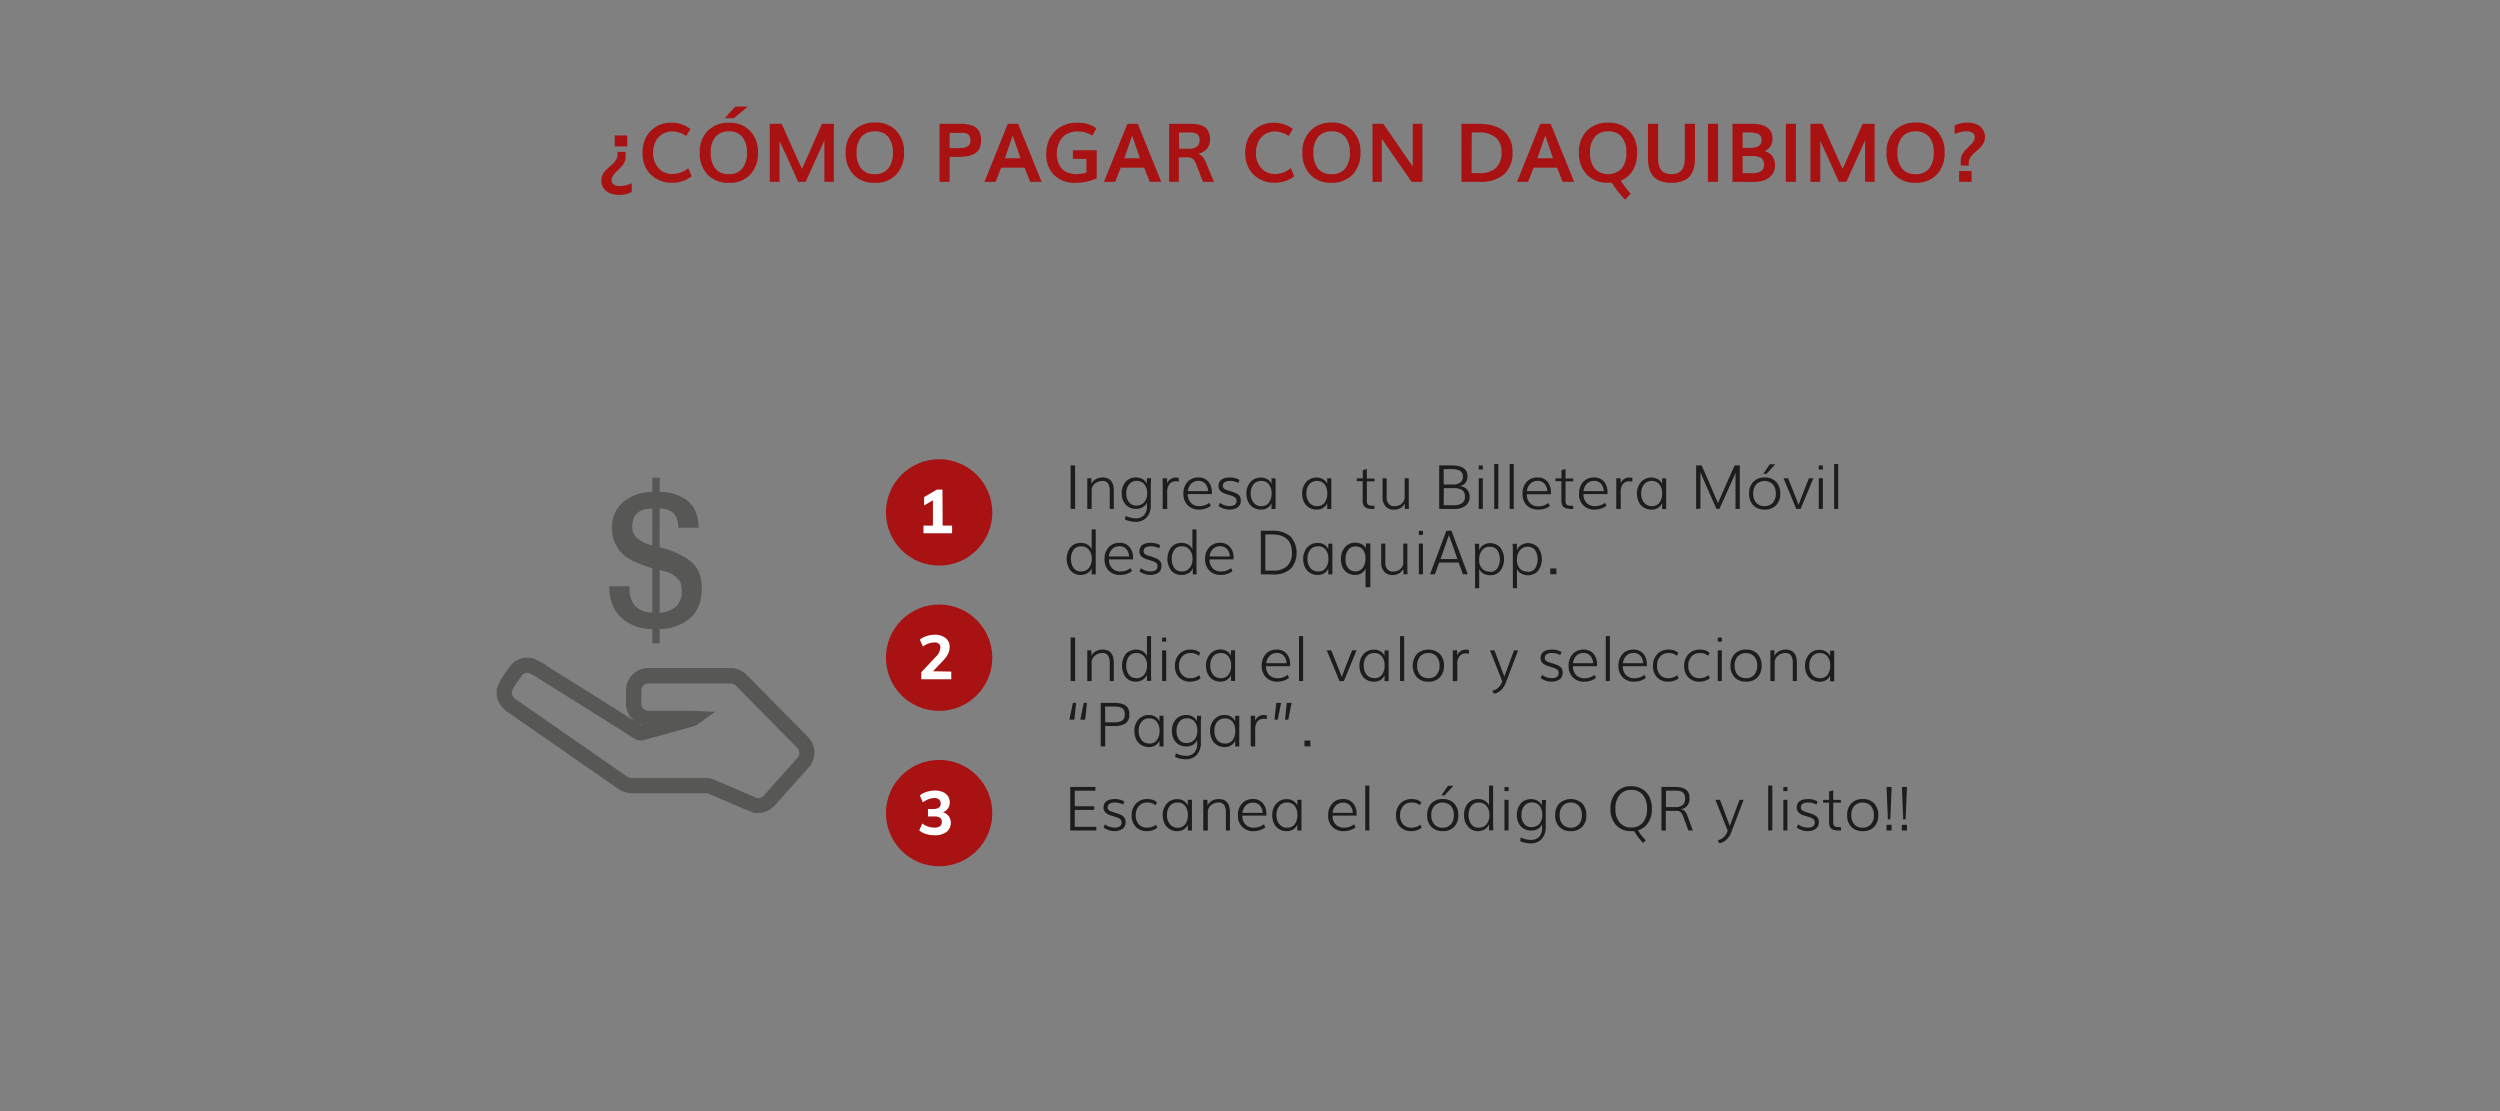 <svg id="Capa_1" data-name="Capa 1" xmlns="http://www.w3.org/2000/svg" width="612.01" height="272.06" viewBox="0 0 612.01 272.06"><rect x="0" y="0" width="612.01" height="272.06" fill="#808080" stroke="none"/><defs><style>.cls-1{fill:#a91212;}.cls-2{fill:none;}.cls-3{fill:#1d1d1b;}.cls-4{fill:#575756;}.cls-5{fill:#fff;}</style></defs><title>Sin título-5</title><path class="cls-1" d="M153.14,37.17v1.34a2.86,2.86,0,0,1-.19,1,3.57,3.57,0,0,1-.49.88,7.85,7.85,0,0,1-.67.77c-.24.25-.48.49-.73.72s-.46.46-.66.68a3.46,3.46,0,0,0-.49.73,1.65,1.65,0,0,0-.19.77,1.25,1.25,0,0,0,.54,1.12,2.56,2.56,0,0,0,1.44.36,6.28,6.28,0,0,0,1.61-.22,8.18,8.18,0,0,0,1.34-.43V47a6.65,6.65,0,0,1-3.17.71,5.66,5.66,0,0,1-2.11-.38,3.59,3.59,0,0,1-1.56-1.19,3.21,3.21,0,0,1-.6-2,2.88,2.88,0,0,1,.22-1.13,3.58,3.58,0,0,1,.57-1,8.34,8.34,0,0,1,.78-.8l.85-.76a9.24,9.24,0,0,0,.77-.76,3.08,3.08,0,0,0,.57-.89,2.46,2.46,0,0,0,.22-1v-.63Zm.41-4v2.67h-3.06V33.15Z"/><path class="cls-1" d="M164.4,44.74a7.32,7.32,0,0,1-2.68-.49,7,7,0,0,1-2.26-1.38,6.26,6.26,0,0,1-1.59-2.31,8,8,0,0,1-.59-3.14,8.79,8.79,0,0,1,.39-2.67,6.68,6.68,0,0,1,1.07-2.08,7,7,0,0,1,1.56-1.46,6.73,6.73,0,0,1,1.88-.89,7.24,7.24,0,0,1,2-.28A7.47,7.47,0,0,1,169,31.57l-1,1.73a6.12,6.12,0,0,0-3.57-1.12,4.26,4.26,0,0,0-1.73.36,4.64,4.64,0,0,0-1.44,1,4.76,4.76,0,0,0-1,1.66,6.12,6.12,0,0,0-.37,2.18,5.34,5.34,0,0,0,1.32,3.78,4.41,4.41,0,0,0,3.36,1.43,6.12,6.12,0,0,0,3.93-1.44l.83,2A7.8,7.8,0,0,1,164.4,44.74Z"/><path class="cls-1" d="M178.47,44.75a6.92,6.92,0,0,1-5.25-2,7.49,7.49,0,0,1-1.92-5.4,7.31,7.31,0,0,1,1.93-5.3,7,7,0,0,1,5.27-2,6.79,6.79,0,0,1,5.14,2,7.36,7.36,0,0,1,1.91,5.3,7.53,7.53,0,0,1-1.89,5.4A6.75,6.75,0,0,1,178.47,44.75Zm-.06-2.12a4,4,0,0,0,3.31-1.38,5.94,5.94,0,0,0,1.13-3.91,5.78,5.78,0,0,0-1.13-3.82,4,4,0,0,0-3.27-1.36,4.12,4.12,0,0,0-3.32,1.36A5.73,5.73,0,0,0,174,37.34a6,6,0,0,0,1.12,3.92A4,4,0,0,0,178.41,42.63Zm-1-13.69,2.57-2.84h3.11l-3.46,2.84Z"/><path class="cls-1" d="M188.44,44.52V30.3h2.91c.2.45.92,2,2.14,4.78s2.17,4.82,2.83,6.26c.5-1.09,1-2.23,1.55-3.42l1.83-4.17,1.52-3.45h2.91V44.52h-2.32V34.37q-.52,1.11-4.58,10.15H195.4c-.34-.74-.81-1.79-1.42-3.16l-1.68-3.71q-.77-1.66-1.47-3.12v10Z"/><path class="cls-1" d="M214.19,44.75a6.92,6.92,0,0,1-5.25-2,7.49,7.49,0,0,1-1.92-5.4A7.35,7.35,0,0,1,209,32a7,7,0,0,1,5.27-2,6.77,6.77,0,0,1,5.14,2,7.32,7.32,0,0,1,1.91,5.3,7.57,7.57,0,0,1-1.88,5.4A6.79,6.79,0,0,1,214.19,44.75Zm-.06-2.12a4,4,0,0,0,3.31-1.38,5.94,5.94,0,0,0,1.14-3.91,5.79,5.79,0,0,0-1.14-3.82,4,4,0,0,0-3.27-1.36,4.09,4.09,0,0,0-3.31,1.36,5.73,5.73,0,0,0-1.16,3.82,6,6,0,0,0,1.12,3.92A4.05,4.05,0,0,0,214.13,42.63Z"/><path class="cls-1" d="M230,44.52V30.3h4.05l1.24,0c.35,0,.73,0,1.13.09a5.36,5.36,0,0,1,1.05.19,7,7,0,0,1,.9.32,2.6,2.6,0,0,1,.76.51,3.62,3.62,0,0,1,.55.71,2.93,2.93,0,0,1,.37,1,5.89,5.89,0,0,1,.12,1.25,4.49,4.49,0,0,1-.37,1.93,2.76,2.76,0,0,1-1.1,1.24,5.27,5.27,0,0,1-1.72.66,12.11,12.11,0,0,1-2.33.2h-2.17v6.13Zm2.48-8.25h2.13a8.14,8.14,0,0,0,1.21-.08,2.93,2.93,0,0,0,.91-.28,1.37,1.37,0,0,0,.63-.58,2.12,2.12,0,0,0,.2-.95,3.27,3.27,0,0,0-.05-.57,2.39,2.39,0,0,0-.14-.45.93.93,0,0,0-.24-.33l-.31-.24a1.16,1.16,0,0,0-.41-.16l-.46-.1a5.07,5.07,0,0,0-.55,0l-.58,0h-2.34Z"/><path class="cls-1" d="M241,44.52l5.71-14.22h2.52L255,44.52h-2.8l-1.38-3.47h-5.74l-1.35,3.47Zm5-5.78h3.81q-1.12-3.33-1.89-5.54Q247.27,35,246,38.74Z"/><path class="cls-1" d="M263.41,44.75a7.24,7.24,0,0,1-5.4-1.92,7.07,7.07,0,0,1-1.88-5.18,9.06,9.06,0,0,1,.3-2.35,7.44,7.44,0,0,1,.94-2.09,7.28,7.28,0,0,1,1.52-1.66A6.83,6.83,0,0,1,261,30.44a8.47,8.47,0,0,1,2.66-.4,11.39,11.39,0,0,1,1.84.14,5.91,5.91,0,0,1,1.41.41,8.79,8.79,0,0,1,.87.43,6.81,6.81,0,0,1,.62.44l-1,1.73a6.25,6.25,0,0,0-3.73-1,5,5,0,0,0-2.2.46,4.11,4.11,0,0,0-1.57,1.23,5.55,5.55,0,0,0-.88,1.71,6.09,6.09,0,0,0-.31,2,6.34,6.34,0,0,0,.31,2.05,4.65,4.65,0,0,0,.88,1.61,4,4,0,0,0,1.51,1,5.61,5.61,0,0,0,2.12.38,8.75,8.75,0,0,0,2.43-.37V38.9h-3.32V36.78h5.84v6.88A12.36,12.36,0,0,1,263.41,44.75Z"/><path class="cls-1" d="M270.24,44.52,276,30.3h2.52l5.76,14.22h-2.8l-1.38-3.47h-5.74L273,44.52Zm5-5.78h3.81q-1.12-3.33-1.89-5.54Q276.53,35,275.24,38.74Z"/><path class="cls-1" d="M286.21,44.52V30.3h5.13a10,10,0,0,1,2,.18,4.85,4.85,0,0,1,1.54.6,2.65,2.65,0,0,1,1,1.21,4.81,4.81,0,0,1,.35,1.94,3.39,3.39,0,0,1-.71,2.12,3.61,3.61,0,0,1-2.15,1.25,4.24,4.24,0,0,1,1.88,2.22l1.93,4.7h-2.69l-1.63-4.23a3.16,3.16,0,0,0-.87-1.41,2.22,2.22,0,0,0-1.41-.37h-2v6Zm2.45-8.11H291c1.77,0,2.65-.69,2.65-2.06a1.75,1.75,0,0,0-.55-1.52,3.22,3.22,0,0,0-1.84-.4h-2.64Z"/><path class="cls-1" d="M311.94,44.74a7.32,7.32,0,0,1-2.68-.49A7.13,7.13,0,0,1,307,42.87a6.36,6.36,0,0,1-1.58-2.31,8,8,0,0,1-.59-3.14,8.79,8.79,0,0,1,.39-2.67,6.68,6.68,0,0,1,1.07-2.08,7,7,0,0,1,1.56-1.46,6.73,6.73,0,0,1,1.88-.89,7.24,7.24,0,0,1,2-.28,7.49,7.49,0,0,1,4.75,1.53l-1,1.73A6.12,6.12,0,0,0,312,32.18a4.26,4.26,0,0,0-1.73.36,4.41,4.41,0,0,0-2.43,2.67,6.12,6.12,0,0,0-.38,2.18,5.35,5.35,0,0,0,1.33,3.78,4.41,4.41,0,0,0,3.36,1.43A6.12,6.12,0,0,0,316,41.16l.83,2A7.8,7.8,0,0,1,311.94,44.74Z"/><path class="cls-1" d="M326,44.75a6.92,6.92,0,0,1-5.25-2,7.49,7.49,0,0,1-1.92-5.4,7.31,7.31,0,0,1,1.93-5.3A7,7,0,0,1,326,30a6.79,6.79,0,0,1,5.14,2,7.36,7.36,0,0,1,1.91,5.3,7.53,7.53,0,0,1-1.89,5.4A6.75,6.75,0,0,1,326,44.75ZM326,42.63a4,4,0,0,0,3.31-1.38,6,6,0,0,0,1.13-3.91,5.84,5.84,0,0,0-1.13-3.82A4,4,0,0,0,326,32.16a4.11,4.11,0,0,0-3.32,1.36,5.73,5.73,0,0,0-1.15,3.82,6,6,0,0,0,1.12,3.92A4,4,0,0,0,326,42.63Z"/><path class="cls-1" d="M336,44.52V30.3h2.63l7.21,10.47V30.3h2.37V44.52h-2.64Q339,35.06,338.27,34V44.52Z"/><path class="cls-1" d="M357.77,44.52V30.3h4c2.85,0,5,.61,6.38,1.81a6.52,6.52,0,0,1,2.11,5.21,6.82,6.82,0,0,1-2.07,5.37,8.81,8.81,0,0,1-6,1.83Zm2.48-2.13h2a5.54,5.54,0,0,0,3.95-1.29,4.93,4.93,0,0,0,1.38-3.79,4.6,4.6,0,0,0-1.39-3.62A6.16,6.16,0,0,0,362,32.43h-1.71Z"/><path class="cls-1" d="M371.37,44.52l5.71-14.22h2.52l5.76,14.22h-2.8l-1.38-3.47h-5.74l-1.35,3.47Zm5-5.78h3.81q-1.12-3.33-1.89-5.54Q377.66,35,376.37,38.74Z"/><path class="cls-1" d="M397.29,48.33c-.34-.37-.78-.91-1.32-1.6a23,23,0,0,1-1.39-2c-.26,0-.55,0-.89,0a6.92,6.92,0,0,1-5.25-2,7.53,7.53,0,0,1-1.91-5.4,7.34,7.34,0,0,1,1.92-5.3,7,7,0,0,1,5.27-2,6.77,6.77,0,0,1,5.14,2,7.32,7.32,0,0,1,1.91,5.3,8.37,8.37,0,0,1-1,4.31,5.93,5.93,0,0,1-3,2.56,22.74,22.74,0,0,0,2.44,3.21l-1.36,1.47ZM397,41.25a6,6,0,0,0,1.13-3.91A5.84,5.84,0,0,0,397,33.52a4,4,0,0,0-3.28-1.36,4.1,4.1,0,0,0-3.31,1.36,5.73,5.73,0,0,0-1.16,3.82,6.08,6.08,0,0,0,1.12,3.92,4.68,4.68,0,0,0,6.63,0Z"/><path class="cls-1" d="M409.18,44.75a7.6,7.6,0,0,1-2.4-.34,4.77,4.77,0,0,1-1.67-.87,4.08,4.08,0,0,1-1-1.35,5.82,5.82,0,0,1-.53-1.64,10.77,10.77,0,0,1-.15-1.88V30.3h2.48v8.48a6.5,6.5,0,0,0,.17,1.55,3.57,3.57,0,0,0,.45,1.11,2.49,2.49,0,0,0,.71.7,2.93,2.93,0,0,0,.9.38,4.9,4.9,0,0,0,1.05.11,4.12,4.12,0,0,0,1.32-.19,2.79,2.79,0,0,0,1-.61,2.69,2.69,0,0,0,.7-1.2,6.27,6.27,0,0,0,.24-1.86V30.3h2.48v8.38a11.71,11.71,0,0,1-.13,1.86,6,6,0,0,1-.53,1.64,4.07,4.07,0,0,1-1,1.36,4.63,4.63,0,0,1-1.66.87A7.71,7.71,0,0,1,409.18,44.75Z"/><path class="cls-1" d="M418.11,44.52V30.3h2.48V44.52Z"/><path class="cls-1" d="M424.12,44.52V30.3h3.94c.41,0,.78,0,1.1,0s.7.05,1.12.1a7.12,7.12,0,0,1,1.11.24,5.37,5.37,0,0,1,1,.42,3.07,3.07,0,0,1,.8.65,3,3,0,0,1,.52.94,3.85,3.85,0,0,1,.2,1.27A3.15,3.15,0,0,1,432,37a3.2,3.2,0,0,1,1.91,1.29,3.91,3.91,0,0,1,.63,2.24,3.58,3.58,0,0,1-.32,1.52,3.81,3.81,0,0,1-.95,1.27,4.21,4.21,0,0,1-1.64.89,7.49,7.49,0,0,1-2.31.33Zm2.48-8.32h2.12a4.42,4.42,0,0,0,.92-.09,2.89,2.89,0,0,0,.8-.31,1.55,1.55,0,0,0,.59-.6,2,2,0,0,0,.21-.94,1.46,1.46,0,0,0-.73-1.44,5.14,5.14,0,0,0-2.3-.39H426.6Zm0,6.2h2.24c2,0,3-.66,3-2a2,2,0,0,0-.67-1.72,4.42,4.42,0,0,0-2.39-.47h-2.18Z"/><path class="cls-1" d="M437.18,44.52V30.3h2.48V44.52Z"/><path class="cls-1" d="M443.2,44.52V30.3h2.91l2.14,4.78q1.85,4.1,2.83,6.26c.5-1.09,1-2.23,1.54-3.42s1.15-2.59,1.84-4.17S455.66,31,456,30.3h2.91V44.52h-2.33V34.37q-.51,1.11-4.58,10.15h-1.82c-.34-.74-.81-1.79-1.43-3.16s-1.17-2.6-1.68-3.71-1-2.15-1.46-3.12v10Z"/><path class="cls-1" d="M469,44.75a6.92,6.92,0,0,1-5.25-2,7.49,7.49,0,0,1-1.92-5.4,7.31,7.31,0,0,1,1.93-5.3A7,7,0,0,1,469,30a6.79,6.79,0,0,1,5.14,2,7.36,7.36,0,0,1,1.91,5.3,7.53,7.53,0,0,1-1.89,5.4A6.76,6.76,0,0,1,469,44.75Zm-.06-2.12a4,4,0,0,0,3.31-1.38,6,6,0,0,0,1.13-3.91,5.84,5.84,0,0,0-1.13-3.82,4,4,0,0,0-3.27-1.36,4.11,4.11,0,0,0-3.32,1.36,5.73,5.73,0,0,0-1.15,3.82,6,6,0,0,0,1.12,3.92A4,4,0,0,0,468.89,42.63Z"/><path class="cls-1" d="M480,40.51V39.17a3,3,0,0,1,.19-1,3.69,3.69,0,0,1,.49-.87,6.84,6.84,0,0,1,.67-.77c.24-.25.48-.49.73-.72s.46-.46.66-.69a3.16,3.16,0,0,0,.49-.72,1.72,1.72,0,0,0,.19-.78,1.23,1.23,0,0,0-.54-1.11,2.56,2.56,0,0,0-1.44-.36,6.66,6.66,0,0,0-1.61.21,10.73,10.73,0,0,0-1.34.43V30.72a6.65,6.65,0,0,1,3.17-.7,5.47,5.47,0,0,1,2.11.38,3.44,3.44,0,0,1,1.55,1.19,3.14,3.14,0,0,1,.61,2,2.92,2.92,0,0,1-.22,1.13,3.75,3.75,0,0,1-.57,1,9.65,9.65,0,0,1-.78.79l-.85.76a9.32,9.32,0,0,0-.77.77,3,3,0,0,0-.57.88,2.49,2.49,0,0,0-.22,1v.64Zm-.41,4V41.86h3.06v2.66Z"/><rect class="cls-2" x="0.44" y="-0.43" width="611.13" height="272.92"/><path class="cls-3" d="M262.09,166.72V156.06h1.1v10.66Z"/><path class="cls-3" d="M266.17,166.72v-5.94c0-.21,0-.44,0-.71s0-.47,0-.63l0-.23h1l0,1.34a2.65,2.65,0,0,1,1.12-1.13,3.35,3.35,0,0,1,1.64-.4c1.82,0,2.74,1.1,2.74,3.31v4.39h-1v-4.39a3.32,3.32,0,0,0-.43-1.86,1.58,1.58,0,0,0-1.39-.6,2.7,2.7,0,0,0-1.71.56,2.32,2.32,0,0,0-.9,1.46v4.83Z"/><path class="cls-3" d="M278.08,166.88a3.17,3.17,0,0,1-2.48-1.07,4.83,4.83,0,0,1,0-5.71,3.43,3.43,0,0,1,4.18-.64,2.5,2.5,0,0,1,1,1.15v-4.88h1v9c0,.33,0,1,.05,1.95h-1.05l0-1.51a2.56,2.56,0,0,1-1,1.2A3.12,3.12,0,0,1,278.08,166.88Zm.09-.85a2.37,2.37,0,0,0,1.93-.85,3.43,3.43,0,0,0,.7-2.28,3.3,3.3,0,0,0-.7-2.2,2.36,2.36,0,0,0-1.91-.83,2.17,2.17,0,0,0-1.82.83,3.56,3.56,0,0,0-.65,2.23,3.61,3.61,0,0,0,.64,2.26A2.15,2.15,0,0,0,278.17,166Z"/><path class="cls-3" d="M284.49,166.72v-7.51h1v7.51Zm0-9.64v-1h1v1Z"/><path class="cls-3" d="M291.4,166.88a3.68,3.68,0,0,1-2.77-1.07,3.8,3.8,0,0,1-1-2.78,4,4,0,0,1,1.06-2.91,3.66,3.66,0,0,1,2.8-1.1,4.18,4.18,0,0,1,1.34.21,3,3,0,0,1,1,.6l-.36.71a2.91,2.91,0,0,0-2-.67,2.67,2.67,0,0,0-2.06.84,3.26,3.26,0,0,0-.78,2.31,3.06,3.06,0,0,0,.76,2.19,2.64,2.64,0,0,0,2,.82,3.51,3.51,0,0,0,2.19-.74l.34.73a3.3,3.3,0,0,1-1.14.63A4.53,4.53,0,0,1,291.4,166.88Z"/><path class="cls-3" d="M298.78,166.88a3.51,3.51,0,0,1-1.9-.52,3.31,3.31,0,0,1-1.23-1.41,4.68,4.68,0,0,1-.42-2,4.08,4.08,0,0,1,1-2.82A3.28,3.28,0,0,1,298.8,159a2.88,2.88,0,0,1,1.55.42,2.67,2.67,0,0,1,1,1.1v-1.33h1v7.51h-1v-1.43a2.57,2.57,0,0,1-1,1.16A2.88,2.88,0,0,1,298.78,166.88Zm.11-.85a2.19,2.19,0,0,0,1.84-.85,3.59,3.59,0,0,0,.65-2.28,3.41,3.41,0,0,0-.66-2.2,2.19,2.19,0,0,0-1.83-.83,2.34,2.34,0,0,0-1.92.83,3.35,3.35,0,0,0-.69,2.2,3.51,3.51,0,0,0,.69,2.27A2.33,2.33,0,0,0,298.89,166Z"/><path class="cls-3" d="M312.73,166.88a3.78,3.78,0,0,1-2.81-1.06,3.85,3.85,0,0,1-1.05-2.83,4.12,4.12,0,0,1,1-2.88,3.45,3.45,0,0,1,2.67-1.09,3,3,0,0,1,2.42,1,3.94,3.94,0,0,1,.87,2.67v.39h-5.89a2.91,2.91,0,0,0,.77,2.16,2.76,2.76,0,0,0,2.05.79,3.87,3.87,0,0,0,2.47-.84l.33.75a3.94,3.94,0,0,1-1.3.69A4.9,4.9,0,0,1,312.73,166.88ZM310,162.36h4.95a2.83,2.83,0,0,0-.71-1.84,2.15,2.15,0,0,0-1.65-.67,2.42,2.42,0,0,0-1.76.68A2.85,2.85,0,0,0,310,162.36Z"/><path class="cls-3" d="M318,166.72v-11h1v11Z"/><path class="cls-3" d="M327.91,166.72l-3.12-7.51h1.11l2.14,5.36.42,1.17c.31-.88.79-2.13,1.43-3.74l1.11-2.79h1.09L329,166.72Z"/><path class="cls-3" d="M336.36,166.88a3.52,3.52,0,0,1-1.91-.52,3.31,3.31,0,0,1-1.23-1.41,4.68,4.68,0,0,1-.42-2,4.08,4.08,0,0,1,1-2.82,3.29,3.29,0,0,1,2.59-1.09,2.88,2.88,0,0,1,1.55.42,2.54,2.54,0,0,1,1,1.1v-1.33h1v7.51h-1v-1.43a2.65,2.65,0,0,1-1,1.16A2.85,2.85,0,0,1,336.36,166.88Zm.11-.85a2.2,2.2,0,0,0,1.84-.85,3.66,3.66,0,0,0,.65-2.28,3.36,3.36,0,0,0-.67-2.2,2.19,2.19,0,0,0-1.83-.83,2.34,2.34,0,0,0-1.92.83,3.35,3.35,0,0,0-.69,2.2,3.51,3.51,0,0,0,.69,2.27A2.37,2.37,0,0,0,336.47,166Z"/><path class="cls-3" d="M342.74,166.72v-11h1v11Z"/><path class="cls-3" d="M349.69,166.88a3.75,3.75,0,0,1-2.82-1.07,4.46,4.46,0,0,1,0-5.71,4.2,4.2,0,0,1,5.62,0,4,4,0,0,1,1,2.88,4,4,0,0,1-1,2.83A3.72,3.72,0,0,1,349.69,166.88Zm0-.85a2.56,2.56,0,0,0,2-.83,3.26,3.26,0,0,0,.72-2.22,3.38,3.38,0,0,0-.72-2.27,2.53,2.53,0,0,0-2-.84,2.58,2.58,0,0,0-2.05.84,3.38,3.38,0,0,0-.72,2.27,3.26,3.26,0,0,0,.72,2.22A2.6,2.6,0,0,0,349.69,166Z"/><path class="cls-3" d="M355.64,166.72v-5.67c0-.23,0-.49,0-.8s0-.56,0-.75l0-.29h1.08l0,1.28a2.19,2.19,0,0,1,.84-1.09,2.27,2.27,0,0,1,1.27-.36,3.77,3.77,0,0,1,.76.07l0,.93a3.49,3.49,0,0,0-.76-.09,1.88,1.88,0,0,0-1.51.66,2.91,2.91,0,0,0-.57,2v4.14Z"/><path class="cls-3" d="M365.72,169.83l-.4-.72a3.22,3.22,0,0,0,2.28-1.94l.16-.4-3-7.56h1.09l2.41,6.41,2.38-6.41h1l-3,7.9a5.07,5.07,0,0,1-1.11,1.76A3.5,3.5,0,0,1,365.72,169.83Z"/><path class="cls-3" d="M379.91,166.88a5.19,5.19,0,0,1-1-.1,4.79,4.79,0,0,1-.83-.26l-.55-.28-.37-.24.33-.79a4,4,0,0,0,2.34.8c1.16,0,1.74-.42,1.74-1.27a1,1,0,0,0-.32-.8,3.75,3.75,0,0,0-1.18-.54l-1.08-.34a3.68,3.68,0,0,1-1.38-.74,1.7,1.7,0,0,1-.45-1.27,1.92,1.92,0,0,1,.21-.92,1.56,1.56,0,0,1,.58-.64,2.89,2.89,0,0,1,.86-.36,5,5,0,0,1,1.07-.11,4.34,4.34,0,0,1,2.37.6l-.3.75a4.06,4.06,0,0,0-2-.5,2.41,2.41,0,0,0-1.33.29,1.07,1.07,0,0,0-.2,1.56,3,3,0,0,0,1,.47l.29.09.53.17.29.1a8.34,8.34,0,0,1,.86.33,3.17,3.17,0,0,1,.62.41,1.34,1.34,0,0,1,.41.57,2.11,2.11,0,0,1,.13.79,2.38,2.38,0,0,1-.21,1,1.77,1.77,0,0,1-.59.7,2.84,2.84,0,0,1-.85.38A4,4,0,0,1,379.91,166.88Z"/><path class="cls-3" d="M387.85,166.88a3.81,3.81,0,0,1-2.81-1.06A3.85,3.85,0,0,1,384,163a4.13,4.13,0,0,1,1-2.88,3.42,3.42,0,0,1,2.66-1.09,3,3,0,0,1,2.42,1,3.89,3.89,0,0,1,.88,2.67,3.26,3.26,0,0,1,0,.39h-5.89a3,3,0,0,0,.77,2.16,2.77,2.77,0,0,0,2.06.79,3.86,3.86,0,0,0,2.46-.84l.34.75a4,4,0,0,1-1.3.69A5,5,0,0,1,387.85,166.88Zm-2.75-4.52H390a2.82,2.82,0,0,0-.7-1.84,2.19,2.19,0,0,0-1.66-.67,2.45,2.45,0,0,0-1.76.68A2.84,2.84,0,0,0,385.1,162.36Z"/><path class="cls-3" d="M393.1,166.72v-11h1v11Z"/><path class="cls-3" d="M400.06,166.88a3.81,3.81,0,0,1-2.81-1.06A3.85,3.85,0,0,1,396.2,163a4.13,4.13,0,0,1,1-2.88,3.41,3.41,0,0,1,2.66-1.09,3,3,0,0,1,2.42,1,3.89,3.89,0,0,1,.88,2.67,3.26,3.26,0,0,1,0,.39h-5.89a3,3,0,0,0,.77,2.16,2.77,2.77,0,0,0,2.06.79,3.86,3.86,0,0,0,2.46-.84l.34.75a4,4,0,0,1-1.3.69A5,5,0,0,1,400.06,166.88Zm-2.75-4.52h4.94a2.82,2.82,0,0,0-.7-1.84,2.19,2.19,0,0,0-1.66-.67,2.45,2.45,0,0,0-1.76.68A2.84,2.84,0,0,0,397.31,162.36Z"/><path class="cls-3" d="M408.43,166.88a3.7,3.7,0,0,1-2.77-1.07,3.79,3.79,0,0,1-1-2.78,4,4,0,0,1,1.05-2.91,3.68,3.68,0,0,1,2.81-1.1,4.23,4.23,0,0,1,1.34.21,3.09,3.09,0,0,1,1,.6l-.36.71a2.92,2.92,0,0,0-2-.67,2.69,2.69,0,0,0-2.07.84,3.26,3.26,0,0,0-.78,2.31,3.1,3.1,0,0,0,.76,2.19,2.65,2.65,0,0,0,2,.82,3.51,3.51,0,0,0,2.19-.74l.33.73a3.3,3.3,0,0,1-1.14.63A4.44,4.44,0,0,1,408.43,166.88Z"/><path class="cls-3" d="M416.07,166.88a3.7,3.7,0,0,1-2.77-1.07,3.8,3.8,0,0,1-1-2.78,4,4,0,0,1,1.06-2.91,3.68,3.68,0,0,1,2.81-1.1,4.23,4.23,0,0,1,1.34.21,3.09,3.09,0,0,1,1,.6l-.36.71a2.92,2.92,0,0,0-2-.67,2.69,2.69,0,0,0-2.07.84,3.26,3.26,0,0,0-.78,2.31,3.1,3.1,0,0,0,.76,2.19,2.65,2.65,0,0,0,2,.82,3.46,3.46,0,0,0,2.18-.74l.34.73a3.3,3.3,0,0,1-1.14.63A4.44,4.44,0,0,1,416.07,166.88Z"/><path class="cls-3" d="M420.51,166.72v-7.51h1v7.51Zm0-9.64v-1h1v1Z"/><path class="cls-3" d="M427.45,166.88a3.75,3.75,0,0,1-2.81-1.07,3.91,3.91,0,0,1-1-2.83,4,4,0,0,1,1-2.88,3.71,3.71,0,0,1,2.81-1.08,3.66,3.66,0,0,1,2.8,1.08,4,4,0,0,1,1,2.88,4,4,0,0,1-1,2.83A3.73,3.73,0,0,1,427.45,166.88Zm0-.85a2.57,2.57,0,0,0,2-.83,3.26,3.26,0,0,0,.72-2.22,3.38,3.38,0,0,0-.72-2.27,2.9,2.9,0,0,0-4.08,0,3.38,3.38,0,0,0-.72,2.27,3.26,3.26,0,0,0,.72,2.22A2.58,2.58,0,0,0,427.45,166Z"/><path class="cls-3" d="M433.39,166.72v-5.94c0-.21,0-.44,0-.71s0-.47,0-.63l0-.23h1l0,1.34a2.69,2.69,0,0,1,1.11-1.13,3.4,3.4,0,0,1,1.64-.4q2.75,0,2.74,3.31v4.39h-1v-4.39a3.32,3.32,0,0,0-.42-1.86,1.6,1.6,0,0,0-1.4-.6,2.69,2.69,0,0,0-1.7.56,2.32,2.32,0,0,0-.9,1.46v4.83Z"/><path class="cls-3" d="M445.44,166.88a3.52,3.52,0,0,1-1.91-.52A3.31,3.31,0,0,1,442.3,165a4.68,4.68,0,0,1-.42-2,4.08,4.08,0,0,1,1-2.82,3.29,3.29,0,0,1,2.59-1.09,2.88,2.88,0,0,1,1.55.42,2.54,2.54,0,0,1,1,1.1v-1.33h1v7.51h-1v-1.43a2.65,2.65,0,0,1-1,1.16A2.85,2.85,0,0,1,445.44,166.88Zm.11-.85a2.2,2.2,0,0,0,1.84-.85,3.66,3.66,0,0,0,.65-2.28,3.36,3.36,0,0,0-.67-2.2,2.19,2.19,0,0,0-1.83-.83,2.34,2.34,0,0,0-1.92.83,3.35,3.35,0,0,0-.69,2.2,3.51,3.51,0,0,0,.69,2.27A2.37,2.37,0,0,0,445.55,166Z"/><path class="cls-3" d="M261.79,176.18l.86-4.12h.79l-.44,4.12Zm2.68,0,.83-4.12h.8l-.44,4.12Z"/><path class="cls-3" d="M269.46,182.72V172.06h3.12a8.07,8.07,0,0,1,1.67.14,3.5,3.5,0,0,1,1.21.46,2,2,0,0,1,.76.87,3.46,3.46,0,0,1,.25,1.37,2.48,2.48,0,0,1-.92,2.17,4.91,4.91,0,0,1-2.83.66h-2.16v5Zm1.1-5.89h2.16a3.53,3.53,0,0,0,2-.44,1.67,1.67,0,0,0,.63-1.48,2.5,2.5,0,0,0-.16-.93,1.29,1.29,0,0,0-.48-.6,2.08,2.08,0,0,0-.79-.32,5.89,5.89,0,0,0-1.12-.09h-2.27Z"/><path class="cls-3" d="M281.26,182.88a3.52,3.52,0,0,1-1.91-.52,3.31,3.31,0,0,1-1.23-1.41,4.68,4.68,0,0,1-.42-2,4.08,4.08,0,0,1,1-2.82,3.29,3.29,0,0,1,2.59-1.09,2.88,2.88,0,0,1,1.55.42,2.6,2.6,0,0,1,1,1.1v-1.33h1v7.51h-1v-1.43a2.65,2.65,0,0,1-1,1.16A2.85,2.85,0,0,1,281.26,182.88Zm.11-.85a2.2,2.2,0,0,0,1.84-.85,3.66,3.66,0,0,0,.65-2.28,3.36,3.36,0,0,0-.67-2.2,2.19,2.19,0,0,0-1.83-.83,2.34,2.34,0,0,0-1.92.83,3.35,3.35,0,0,0-.69,2.2,3.51,3.51,0,0,0,.69,2.27A2.37,2.37,0,0,0,281.37,182Z"/><path class="cls-3" d="M290.37,185.88a6.38,6.38,0,0,1-2.68-.57l.16-.9a5.45,5.45,0,0,0,2.49.61,2.75,2.75,0,0,0,2-.74,3.13,3.13,0,0,0,.73-2.29v-.84a2.42,2.42,0,0,1-1,1.15,3,3,0,0,1-1.64.43,3.32,3.32,0,0,1-2.53-1,3.86,3.86,0,0,1-1-2.76,4.18,4.18,0,0,1,.95-2.86,3.31,3.31,0,0,1,2.59-1.07,3,3,0,0,1,1.59.42,2.6,2.6,0,0,1,1,1.09l0-1.32h1c0,.86-.06,1.43-.06,1.7v4.88a4.28,4.28,0,0,1-1,3A3.58,3.58,0,0,1,290.37,185.88Zm.11-4a2.4,2.4,0,0,0,1.94-.82,3.27,3.27,0,0,0,.69-2.19,3.34,3.34,0,0,0-.67-2.2,2.28,2.28,0,0,0-1.85-.82,2.33,2.33,0,0,0-1.88.83,3.43,3.43,0,0,0-.69,2.24,3.29,3.29,0,0,0,.66,2.17A2.21,2.21,0,0,0,290.48,181.9Z"/><path class="cls-3" d="M299.79,182.88a3.51,3.51,0,0,1-1.9-.52,3.31,3.31,0,0,1-1.23-1.41,4.68,4.68,0,0,1-.42-2,4.08,4.08,0,0,1,1-2.82,3.29,3.29,0,0,1,2.59-1.09,2.88,2.88,0,0,1,1.55.42,2.6,2.6,0,0,1,1,1.1v-1.33h1v7.51h-1v-1.43a2.57,2.57,0,0,1-1,1.16A2.88,2.88,0,0,1,299.79,182.88Zm.11-.85a2.22,2.22,0,0,0,1.85-.85,3.65,3.65,0,0,0,.64-2.28,3.41,3.41,0,0,0-.66-2.2,2.19,2.19,0,0,0-1.83-.83,2.34,2.34,0,0,0-1.92.83,3.35,3.35,0,0,0-.69,2.2,3.51,3.51,0,0,0,.69,2.27A2.33,2.33,0,0,0,299.9,182Z"/><path class="cls-3" d="M306.18,182.72v-5.67c0-.23,0-.49,0-.8s0-.56,0-.75l0-.29h1.08l0,1.28a2.19,2.19,0,0,1,.84-1.09,2.27,2.27,0,0,1,1.27-.36,3.61,3.61,0,0,1,.75.07l0,.93a3.49,3.49,0,0,0-.76-.09,1.91,1.91,0,0,0-1.52.66,3,3,0,0,0-.56,2v4.14Z"/><path class="cls-3" d="M312,176.18l.44-4.12h1.18l-.83,4.12Zm2.57,0,.44-4.12h1.19l-.83,4.12Z"/><path class="cls-3" d="M319.34,182.72v-1.43h1.45v1.43Z"/><path class="cls-3" d="M262.09,124.59V113.93h1.1v10.66Z"/><path class="cls-3" d="M266.17,124.59v-5.94c0-.21,0-.44,0-.7s0-.48,0-.64l0-.23h1l0,1.35a2.62,2.62,0,0,1,1.12-1.14,3.35,3.35,0,0,1,1.64-.4c1.82,0,2.74,1.1,2.74,3.31v4.39h-1V120.2a3.32,3.32,0,0,0-.43-1.86,1.58,1.58,0,0,0-1.39-.6,2.76,2.76,0,0,0-1.71.56,2.32,2.32,0,0,0-.9,1.46v4.83Z"/><path class="cls-3" d="M278.07,127.75a6.49,6.49,0,0,1-2.67-.56l.15-.91a5.51,5.51,0,0,0,2.49.61,2.7,2.7,0,0,0,2-.74,3.12,3.12,0,0,0,.73-2.29V123a2.45,2.45,0,0,1-1,1.14,3,3,0,0,1-1.64.43,3.3,3.3,0,0,1-2.52-1,3.86,3.86,0,0,1-1-2.76,4.13,4.13,0,0,1,.95-2.86,3.28,3.28,0,0,1,2.58-1.07,3,3,0,0,1,1.59.42,2.6,2.6,0,0,1,1,1.09l.05-1.32h1c0,.86-.06,1.43-.06,1.7v4.88a4.32,4.32,0,0,1-1,3A3.6,3.6,0,0,1,278.07,127.75Zm.11-4a2.41,2.41,0,0,0,1.94-.81,3.26,3.26,0,0,0,.7-2.2,3.34,3.34,0,0,0-.68-2.2,2.5,2.5,0,0,0-3.72,0,3.38,3.38,0,0,0-.69,2.23,3.29,3.29,0,0,0,.65,2.17A2.21,2.21,0,0,0,278.18,123.77Z"/><path class="cls-3" d="M284.63,124.59v-5.67c0-.23,0-.49,0-.8s0-.55,0-.75l0-.29h1.08l0,1.28a2.19,2.19,0,0,1,.84-1.09,2.27,2.27,0,0,1,1.27-.36,3.7,3.7,0,0,1,.76.07l0,.93a3.42,3.42,0,0,0-.76-.09,1.88,1.88,0,0,0-1.51.66,2.91,2.91,0,0,0-.57,2v4.14Z"/><path class="cls-3" d="M293.56,124.75a3.79,3.79,0,0,1-2.81-1.06,3.85,3.85,0,0,1-1.05-2.83,4.13,4.13,0,0,1,1-2.87,3.42,3.42,0,0,1,2.67-1.1,3,3,0,0,1,2.42,1,3.94,3.94,0,0,1,.88,2.67c0,.21,0,.34,0,.39h-5.89a3,3,0,0,0,.77,2.16,2.73,2.73,0,0,0,2.06.79,3.86,3.86,0,0,0,2.46-.84l.34.75a4.15,4.15,0,0,1-1.3.69A5,5,0,0,1,293.56,124.75Zm-2.75-4.52h4.94a2.8,2.8,0,0,0-.71-1.84,2.15,2.15,0,0,0-1.65-.67,2.44,2.44,0,0,0-1.76.68A2.84,2.84,0,0,0,290.81,120.23Z"/><path class="cls-3" d="M301.05,124.75a5.27,5.27,0,0,1-1-.1,4.06,4.06,0,0,1-.83-.26,5.46,5.46,0,0,1-.55-.28,4,4,0,0,1-.37-.24l.33-.79a3.94,3.94,0,0,0,2.34.8c1.16,0,1.74-.42,1.74-1.27a1,1,0,0,0-.32-.8,3.75,3.75,0,0,0-1.18-.54l-1.08-.34a3.54,3.54,0,0,1-1.38-.74,1.7,1.7,0,0,1-.45-1.27,1.92,1.92,0,0,1,.21-.92,1.63,1.63,0,0,1,.58-.64A2.89,2.89,0,0,1,300,117a5,5,0,0,1,1.07-.11,4.34,4.34,0,0,1,2.37.6l-.3.75a4.06,4.06,0,0,0-2-.5,2.41,2.41,0,0,0-1.33.29,1,1,0,0,0-.45.84.92.92,0,0,0,.26.72,2.84,2.84,0,0,0,1,.47l.29.09.53.17.29.1a8.34,8.34,0,0,1,.86.33,3.17,3.17,0,0,1,.62.41,1.34,1.34,0,0,1,.41.57,2.1,2.1,0,0,1,.14.79,2.32,2.32,0,0,1-.22,1,1.69,1.69,0,0,1-.59.7,2.84,2.84,0,0,1-.85.38A4,4,0,0,1,301.05,124.75Z"/><path class="cls-3" d="M308.69,124.75a3.52,3.52,0,0,1-1.91-.52,3.25,3.25,0,0,1-1.23-1.41,4.65,4.65,0,0,1-.42-2,4.08,4.08,0,0,1,1-2.82,3.29,3.29,0,0,1,2.59-1.09,2.88,2.88,0,0,1,1.55.42,2.66,2.66,0,0,1,1,1.1v-1.33h1v7.51h-1v-1.43a2.65,2.65,0,0,1-1,1.16A2.85,2.85,0,0,1,308.69,124.75Zm.11-.85a2.17,2.17,0,0,0,1.84-.85,3.66,3.66,0,0,0,.65-2.28,3.44,3.44,0,0,0-.67-2.2,2.19,2.19,0,0,0-1.83-.83,2.37,2.37,0,0,0-1.92.83,3.36,3.36,0,0,0-.69,2.21,3.5,3.5,0,0,0,.69,2.26A2.34,2.34,0,0,0,308.8,123.9Z"/><path class="cls-3" d="M322.32,124.75a3.51,3.51,0,0,1-1.9-.52,3.25,3.25,0,0,1-1.23-1.41,4.65,4.65,0,0,1-.42-2,4.08,4.08,0,0,1,1-2.82,3.28,3.28,0,0,1,2.59-1.09,2.88,2.88,0,0,1,1.55.42,2.66,2.66,0,0,1,1,1.1v-1.33h1v7.51h-1v-1.43a2.57,2.57,0,0,1-1,1.16A2.88,2.88,0,0,1,322.32,124.75Zm.11-.85a2.16,2.16,0,0,0,1.84-.85,3.59,3.59,0,0,0,.65-2.28,3.43,3.43,0,0,0-.66-2.2,2.19,2.19,0,0,0-1.83-.83,2.37,2.37,0,0,0-1.92.83,3.36,3.36,0,0,0-.69,2.21,3.5,3.5,0,0,0,.69,2.26A2.33,2.33,0,0,0,322.43,123.9Z"/><path class="cls-3" d="M336.44,124.6H336a6.12,6.12,0,0,1-.94-.09,1.9,1.9,0,0,1-.66-.22,2,2,0,0,1-.44-.34,1.33,1.33,0,0,1-.25-.49,3.19,3.19,0,0,1-.12-.6q0-.3,0-.75v-4.33h-1.45v-.69h1.47v-2l1-.3v2.35h1.87v.69h-1.87v4.38a5.08,5.08,0,0,0,0,.6,1.57,1.57,0,0,0,.09.43.86.86,0,0,0,.19.3,1.19,1.19,0,0,0,.34.17,1.93,1.93,0,0,0,.51.09c.19,0,.44,0,.74,0Z"/><path class="cls-3" d="M341.32,124.77a2.67,2.67,0,0,1-2.14-.82,3.35,3.35,0,0,1-.72-2.3v-4.57h1v4.58a2.51,2.51,0,0,0,.49,1.69,1.81,1.81,0,0,0,1.45.57,2.78,2.78,0,0,0,1.06-.2,2,2,0,0,0,.78-.51,2.47,2.47,0,0,0,.47-.67,1.71,1.71,0,0,0,.16-.72v-4.74h1v5.76c0,.65,0,1.23.05,1.75h-1l-.05-1.3a3.08,3.08,0,0,1-1,1.08A3,3,0,0,1,341.32,124.77Z"/><path class="cls-3" d="M352.32,124.59V113.93h2.93q4,0,4,2.61a2.58,2.58,0,0,1-.49,1.64,2.28,2.28,0,0,1-1.43.8,2.78,2.78,0,0,1,1.8.84,2.67,2.67,0,0,1,.64,1.85,2.63,2.63,0,0,1-1,2.14,4.29,4.29,0,0,1-2.77.78Zm1.1-.91h2.51a3.29,3.29,0,0,0,2-.52,1.77,1.77,0,0,0,.69-1.51A1.9,1.9,0,0,0,358,120a3.86,3.86,0,0,0-2.27-.51h-2.27Zm0-5.07h2.2a3,3,0,0,0,1.87-.48,1.77,1.77,0,0,0,.62-1.51,1.47,1.47,0,0,0-.69-1.36,4.11,4.11,0,0,0-2.09-.42h-1.91Z"/><path class="cls-3" d="M362,124.59v-7.51h1v7.51Zm0-9.64v-1h1v1Z"/><path class="cls-3" d="M365.79,124.59v-11h1v11Z"/><path class="cls-3" d="M369.57,124.59v-11h1v11Z"/><path class="cls-3" d="M376.54,124.75a3.82,3.82,0,0,1-2.82-1.06,3.89,3.89,0,0,1-1-2.83,4.08,4.08,0,0,1,1-2.87,3.42,3.42,0,0,1,2.67-1.1,3,3,0,0,1,2.42,1,3.94,3.94,0,0,1,.87,2.67V121h-5.89a2.91,2.91,0,0,0,.77,2.16,2.7,2.7,0,0,0,2.05.79,3.82,3.82,0,0,0,2.46-.84l.34.75a3.94,3.94,0,0,1-1.3.69A5,5,0,0,1,376.54,124.75Zm-2.76-4.52h5a2.85,2.85,0,0,0-.71-1.84,2.15,2.15,0,0,0-1.65-.67,2.42,2.42,0,0,0-1.76.68A2.9,2.9,0,0,0,373.78,120.23Z"/><path class="cls-3" d="M385.13,124.6h-.49a6.12,6.12,0,0,1-.94-.09,2,2,0,0,1-.66-.22,2.31,2.31,0,0,1-.44-.34,1.5,1.5,0,0,1-.25-.49,3.16,3.16,0,0,1-.11-.6q0-.3,0-.75v-4.33h-1.46v-.69h1.47v-2l1-.3v2.35h1.87v.69h-1.87v4.38a5.08,5.08,0,0,0,0,.6,1.57,1.57,0,0,0,.09.43.86.86,0,0,0,.19.3,1.19,1.19,0,0,0,.34.17,2,2,0,0,0,.52.09c.19,0,.43,0,.73,0Z"/><path class="cls-3" d="M390.42,124.75a3.62,3.62,0,0,1-3.86-3.89,4.08,4.08,0,0,1,1-2.87,3.41,3.41,0,0,1,2.66-1.1,3.05,3.05,0,0,1,2.43,1,3.94,3.94,0,0,1,.87,2.67,3.26,3.26,0,0,1,0,.39h-5.88a3,3,0,0,0,.76,2.16,2.74,2.74,0,0,0,2.06.79,3.82,3.82,0,0,0,2.46-.84l.34.75a3.94,3.94,0,0,1-1.3.69A5,5,0,0,1,390.42,124.75Zm-2.76-4.52h4.95a2.85,2.85,0,0,0-.71-1.84,2.15,2.15,0,0,0-1.65-.67,2.42,2.42,0,0,0-1.76.68A2.85,2.85,0,0,0,387.66,120.23Z"/><path class="cls-3" d="M395.67,124.59v-5.67c0-.23,0-.49,0-.8s0-.55,0-.75l0-.29h1.07l0,1.28a2.19,2.19,0,0,1,.84-1.09,2.25,2.25,0,0,1,1.27-.36,3.67,3.67,0,0,1,.75.07l0,.93a3.49,3.49,0,0,0-.76-.09,1.9,1.9,0,0,0-1.52.66,2.91,2.91,0,0,0-.56,2v4.14Z"/><path class="cls-3" d="M404.29,124.75a3.55,3.55,0,0,1-1.91-.52,3.25,3.25,0,0,1-1.23-1.41,4.79,4.79,0,0,1-.41-2,4.08,4.08,0,0,1,1-2.82,3.29,3.29,0,0,1,2.59-1.09,2.94,2.94,0,0,1,1.56.42,2.73,2.73,0,0,1,1,1.1v-1.33h1v7.51h-1v-1.43a2.7,2.7,0,0,1-1,1.16A2.91,2.91,0,0,1,404.29,124.75Zm.11-.85a2.17,2.17,0,0,0,1.84-.85,3.66,3.66,0,0,0,.65-2.28,3.38,3.38,0,0,0-.67-2.2,2.19,2.19,0,0,0-1.83-.83,2.37,2.37,0,0,0-1.92.83,3.36,3.36,0,0,0-.69,2.21,3.5,3.5,0,0,0,.69,2.26A2.37,2.37,0,0,0,404.4,123.9Z"/><path class="cls-3" d="M415.22,124.59V113.93h1.35l1.71,3.92q1.52,3.48,2.28,5.32.78-1.85,2.33-5.31l1.76-3.93h1.26v10.66h-1.05v-8.87l-.45,1.12-3.49,7.75h-.73l-3.4-7.72-.52-1.33v9Z"/><path class="cls-3" d="M432,124.75a3.75,3.75,0,0,1-2.81-1.07,3.91,3.91,0,0,1-1-2.83,4,4,0,0,1,1-2.88,3.72,3.72,0,0,1,2.82-1.08,3.68,3.68,0,0,1,2.8,1.08,4,4,0,0,1,1,2.88,3.91,3.91,0,0,1-1,2.83A3.71,3.71,0,0,1,432,124.75Zm0-.85a2.56,2.56,0,0,0,2-.83,3.26,3.26,0,0,0,.72-2.22,3.38,3.38,0,0,0-.72-2.27,2.89,2.89,0,0,0-4.07,0,3.33,3.33,0,0,0-.73,2.27,3.21,3.21,0,0,0,.73,2.22A2.57,2.57,0,0,0,432,123.9Zm-.33-7.9,1.58-2.35h1.36L432.46,116Z"/><path class="cls-3" d="M439.74,124.59l-3.12-7.51h1.11l2.14,5.36.42,1.17c.31-.88.79-2.12,1.43-3.74s1-2.54,1.11-2.79h1.09l-3.12,7.51Z"/><path class="cls-3" d="M445.24,124.59v-7.51h1v7.51Zm0-9.64v-1h1v1Z"/><path class="cls-3" d="M449,124.59v-11h1v11Z"/><path class="cls-3" d="M264.54,140.75a3.14,3.14,0,0,1-2.47-1.07,4.79,4.79,0,0,1,0-5.71,3.42,3.42,0,0,1,4.17-.64,2.4,2.4,0,0,1,1,1.15V129.6h1v9c0,.33,0,1,0,2h-1l0-1.51a2.37,2.37,0,0,1-1,1.2A3.1,3.1,0,0,1,264.54,140.75Zm.1-.85a2.39,2.39,0,0,0,1.93-.85,3.48,3.48,0,0,0,.7-2.27,3.31,3.31,0,0,0-.71-2.21,2.36,2.36,0,0,0-1.91-.83,2.18,2.18,0,0,0-1.81.83,3.51,3.51,0,0,0-.66,2.24,3.6,3.6,0,0,0,.65,2.25A2.13,2.13,0,0,0,264.64,139.9Z"/><path class="cls-3" d="M274.21,140.75a3.79,3.79,0,0,1-2.81-1.06,3.85,3.85,0,0,1-1-2.83,4.08,4.08,0,0,1,1-2.87,3.42,3.42,0,0,1,2.67-1.1,3,3,0,0,1,2.42,1,3.94,3.94,0,0,1,.88,2.67c0,.21,0,.34,0,.39h-5.89a3,3,0,0,0,.77,2.16,2.73,2.73,0,0,0,2.06.79,3.86,3.86,0,0,0,2.46-.84l.34.75a4.15,4.15,0,0,1-1.3.69A5,5,0,0,1,274.21,140.75Zm-2.75-4.52h4.94a2.8,2.8,0,0,0-.71-1.84,2.15,2.15,0,0,0-1.65-.67,2.44,2.44,0,0,0-1.76.68A2.84,2.84,0,0,0,271.46,136.23Z"/><path class="cls-3" d="M281.7,140.75a5.19,5.19,0,0,1-1-.1,3.87,3.87,0,0,1-.83-.26,5.46,5.46,0,0,1-.55-.28,4,4,0,0,1-.37-.24l.33-.79a3.94,3.94,0,0,0,2.34.8c1.16,0,1.74-.42,1.74-1.27a1,1,0,0,0-.32-.8,3.75,3.75,0,0,0-1.18-.54l-1.08-.34a3.54,3.54,0,0,1-1.38-.74,1.7,1.7,0,0,1-.45-1.27,1.92,1.92,0,0,1,.21-.92,1.56,1.56,0,0,1,.58-.64,2.89,2.89,0,0,1,.86-.36,5,5,0,0,1,1.07-.11,4.34,4.34,0,0,1,2.37.6l-.3.75a4.06,4.06,0,0,0-2-.5,2.41,2.41,0,0,0-1.33.29,1.07,1.07,0,0,0-.2,1.56,3,3,0,0,0,1,.47l.29.09.53.17.29.1a8.34,8.34,0,0,1,.86.33,3.1,3.1,0,0,1,.61.41,1.29,1.29,0,0,1,.42.57,2.11,2.11,0,0,1,.13.79,2.32,2.32,0,0,1-.21,1,1.77,1.77,0,0,1-.59.7,2.84,2.84,0,0,1-.85.38A4,4,0,0,1,281.7,140.75Z"/><path class="cls-3" d="M289.2,140.75a3.14,3.14,0,0,1-2.47-1.07,4.79,4.79,0,0,1,0-5.71,3.42,3.42,0,0,1,4.17-.64,2.4,2.4,0,0,1,1,1.15V129.6h1v9c0,.33,0,1,.05,2H292l0-1.51a2.37,2.37,0,0,1-1,1.2A3.1,3.1,0,0,1,289.2,140.75Zm.1-.85a2.39,2.39,0,0,0,1.93-.85,3.48,3.48,0,0,0,.7-2.27,3.31,3.31,0,0,0-.71-2.21,2.36,2.36,0,0,0-1.91-.83,2.18,2.18,0,0,0-1.81.83,3.51,3.51,0,0,0-.65,2.24,3.6,3.6,0,0,0,.64,2.25A2.13,2.13,0,0,0,289.3,139.9Z"/><path class="cls-3" d="M298.87,140.75a3.79,3.79,0,0,1-2.81-1.06,3.85,3.85,0,0,1-1.05-2.83,4.13,4.13,0,0,1,1-2.87,3.42,3.42,0,0,1,2.67-1.1,3,3,0,0,1,2.42,1,3.94,3.94,0,0,1,.88,2.67c0,.21,0,.34,0,.39h-5.89a3,3,0,0,0,.77,2.16,2.73,2.73,0,0,0,2.06.79,3.86,3.86,0,0,0,2.46-.84l.34.75a4.15,4.15,0,0,1-1.3.69A5,5,0,0,1,298.87,140.75Zm-2.75-4.52h4.94a2.8,2.8,0,0,0-.71-1.84,2.15,2.15,0,0,0-1.65-.67,2.44,2.44,0,0,0-1.76.68A2.84,2.84,0,0,0,296.12,136.23Z"/><path class="cls-3" d="M308.66,140.59V129.93h2.68a6.7,6.7,0,0,1,4.52,1.35,6,6,0,0,1,.08,8,6.12,6.12,0,0,1-4.28,1.35Zm1.1-.91h1.94a4.7,4.7,0,0,0,3.41-1.12,4.28,4.28,0,0,0,1.16-3.23c0-3-1.62-4.49-4.86-4.49h-1.65Z"/><path class="cls-3" d="M322.59,140.75a3.52,3.52,0,0,1-1.91-.52,3.25,3.25,0,0,1-1.23-1.41,4.65,4.65,0,0,1-.42-2,4.08,4.08,0,0,1,1-2.82,3.29,3.29,0,0,1,2.59-1.09,2.88,2.88,0,0,1,1.55.42,2.69,2.69,0,0,1,1,1.1v-1.33h1v7.51h-1v-1.43a2.65,2.65,0,0,1-1,1.16A2.85,2.85,0,0,1,322.59,140.75Zm.11-.85a2.17,2.17,0,0,0,1.84-.85,3.66,3.66,0,0,0,.65-2.28,3.38,3.38,0,0,0-.67-2.2,2.19,2.19,0,0,0-1.83-.83,2.37,2.37,0,0,0-1.92.83,3.36,3.36,0,0,0-.69,2.21,3.5,3.5,0,0,0,.69,2.26A2.37,2.37,0,0,0,322.7,139.9Z"/><path class="cls-3" d="M334.29,143.77v-4.59a2.38,2.38,0,0,1-.9,1.08,2.82,2.82,0,0,1-1.69.49,3.57,3.57,0,0,1-1.35-.26,3.22,3.22,0,0,1-1.09-.73,3.33,3.33,0,0,1-.73-1.2,5,5,0,0,1-.26-1.64,4.3,4.3,0,0,1,1-3,3.27,3.27,0,0,1,2.55-1.07,3.1,3.1,0,0,1,1.55.38,2.36,2.36,0,0,1,1,1v-1.19h1.1v.06c0,.47,0,.93,0,1.38v9.27Zm-2.5-3.9a2.18,2.18,0,0,0,1.82-.85,3.86,3.86,0,0,0,.66-2.41,3.11,3.11,0,0,0-.66-2.08,2.14,2.14,0,0,0-1.71-.77,2.22,2.22,0,0,0-1.82.84,3.5,3.5,0,0,0-.69,2.29,3.29,3.29,0,0,0,.66,2.19A2.13,2.13,0,0,0,331.79,139.87Z"/><path class="cls-3" d="M341,140.77a2.69,2.69,0,0,1-2.15-.82,3.35,3.35,0,0,1-.72-2.3v-4.57h1v4.58a2.51,2.51,0,0,0,.49,1.69,1.8,1.8,0,0,0,1.45.57,2.82,2.82,0,0,0,1.06-.2,2.2,2.2,0,0,0,.78-.51,2.43,2.43,0,0,0,.46-.67,1.71,1.71,0,0,0,.16-.72v-4.74h1v5.76c0,.65,0,1.23.06,1.75h-1l-.05-1.3a3.19,3.19,0,0,1-1.05,1.08A3,3,0,0,1,341,140.77Z"/><path class="cls-3" d="M347.34,140.59v-7.51h1v7.51Zm0-9.64v-1h1v1Z"/><path class="cls-3" d="M350.08,140.59l4-10.66h1.24l4,10.66h-1.18l-1.07-2.88h-4.75l-1.07,2.88Zm2.56-3.73h4.14c-.68-2-1.38-3.93-2.08-5.87l-1.16,3.32Z"/><path class="cls-3" d="M361.1,144v-8.8c0-.43,0-1.12-.07-2.07h1.07l0,1.57a2.48,2.48,0,0,1,1-1.24,3.29,3.29,0,0,1,4.18.58,4.84,4.84,0,0,1,0,5.69,3.1,3.1,0,0,1-2.47,1.09,3.34,3.34,0,0,1-1.7-.44,2.26,2.26,0,0,1-1-1.12V144Zm3.63-4a2.17,2.17,0,0,0,1.81-.83,4.26,4.26,0,0,0,0-4.49,2.14,2.14,0,0,0-1.8-.84,2.32,2.32,0,0,0-1.92.88,3.54,3.54,0,0,0-.71,2.31,3.15,3.15,0,0,0,.7,2.17A2.42,2.42,0,0,0,364.73,139.92Z"/><path class="cls-3" d="M370.35,144v-8.8c0-.43,0-1.12-.07-2.07h1.07l0,1.57a2.48,2.48,0,0,1,1-1.24,3.29,3.29,0,0,1,4.18.58,4.84,4.84,0,0,1,0,5.69,3.1,3.1,0,0,1-2.47,1.09,3.34,3.34,0,0,1-1.7-.44,2.26,2.26,0,0,1-1-1.12V144Zm3.63-4a2.17,2.17,0,0,0,1.81-.83,4.26,4.26,0,0,0,0-4.49,2.14,2.14,0,0,0-1.8-.84,2.32,2.32,0,0,0-1.92.88,3.54,3.54,0,0,0-.71,2.31,3.15,3.15,0,0,0,.7,2.17A2.42,2.42,0,0,0,374,139.92Z"/><path class="cls-3" d="M379.51,140.59v-1.43H381v1.43Z"/><path class="cls-3" d="M262,203.31V192.65h6.16v.91h-5.06v3.81h4.78v.9h-4.78v4.14h5.28v.9Z"/><path class="cls-3" d="M272.91,203.47a5.17,5.17,0,0,1-1-.1,3.87,3.87,0,0,1-.83-.26,5.78,5.78,0,0,1-.56-.28,3.75,3.75,0,0,1-.36-.24l.32-.79a4,4,0,0,0,2.35.8q1.74,0,1.74-1.26a1,1,0,0,0-.33-.81,3.79,3.79,0,0,0-1.17-.54l-1.08-.34a3.54,3.54,0,0,1-1.38-.74,1.7,1.7,0,0,1-.45-1.27,1.92,1.92,0,0,1,.2-.92,1.65,1.65,0,0,1,.59-.64,2.64,2.64,0,0,1,.86-.35,4.43,4.43,0,0,1,1.07-.12,4.26,4.26,0,0,1,2.37.61l-.3.74a4.2,4.2,0,0,0-2-.5,2.48,2.48,0,0,0-1.33.29,1,1,0,0,0-.45.84.91.91,0,0,0,.25.72,3,3,0,0,0,1,.47l.28.1.53.16.3.1a7.1,7.1,0,0,1,.85.34,2.53,2.53,0,0,1,.62.4,1.46,1.46,0,0,1,.42.57,2.15,2.15,0,0,1,.13.79,2.32,2.32,0,0,1-.21,1,1.79,1.79,0,0,1-.6.7,2.67,2.67,0,0,1-.84.38A3.63,3.63,0,0,1,272.91,203.47Z"/><path class="cls-3" d="M280.81,203.47a3.71,3.71,0,0,1-2.77-1.06,3.84,3.84,0,0,1-1-2.79,4,4,0,0,1,1.06-2.91,3.7,3.7,0,0,1,2.8-1.1,4.23,4.23,0,0,1,1.34.21,3,3,0,0,1,1,.6l-.36.71a2.91,2.91,0,0,0-2-.67,2.65,2.65,0,0,0-2.06.84,3.26,3.26,0,0,0-.78,2.31,3.1,3.1,0,0,0,.75,2.19,2.65,2.65,0,0,0,2,.82,3.56,3.56,0,0,0,2.19-.73l.34.72a3.4,3.4,0,0,1-1.14.63A4.53,4.53,0,0,1,280.81,203.47Z"/><path class="cls-3" d="M288.19,203.47a3.4,3.4,0,0,1-1.9-.52,3.28,3.28,0,0,1-1.23-1.4,4.72,4.72,0,0,1-.42-2,4.08,4.08,0,0,1,1-2.82,3.31,3.31,0,0,1,2.6-1.09,2.88,2.88,0,0,1,1.55.42,2.73,2.73,0,0,1,1,1.1V195.8h1v7.51h-1v-1.42a2.66,2.66,0,0,1-1,1.15A2.8,2.8,0,0,1,288.19,203.47Zm.11-.85a2.18,2.18,0,0,0,1.84-.84,3.64,3.64,0,0,0,.65-2.29,3.43,3.43,0,0,0-.66-2.2,2.22,2.22,0,0,0-1.84-.83,2.35,2.35,0,0,0-1.91.83,3.38,3.38,0,0,0-.69,2.21,3.5,3.5,0,0,0,.69,2.26A2.33,2.33,0,0,0,288.3,202.62Z"/><path class="cls-3" d="M294.56,203.31v-5.94c0-.21,0-.44,0-.7s0-.48,0-.64l0-.23h1l.05,1.35a2.65,2.65,0,0,1,1.11-1.14,3.4,3.4,0,0,1,1.64-.4q2.74,0,2.74,3.31v4.39h-1v-4.39a3.26,3.26,0,0,0-.42-1.85,1.58,1.58,0,0,0-1.4-.61,2.73,2.73,0,0,0-1.7.56,2.32,2.32,0,0,0-.9,1.46v4.83Z"/><path class="cls-3" d="M306.91,203.47a3.63,3.63,0,0,1-3.86-3.88,4.09,4.09,0,0,1,1-2.88,3.4,3.4,0,0,1,2.66-1.1,3,3,0,0,1,2.42,1,3.89,3.89,0,0,1,.88,2.67,3.16,3.16,0,0,1,0,.39h-5.89a3,3,0,0,0,.77,2.16,2.73,2.73,0,0,0,2.06.79,3.86,3.86,0,0,0,2.46-.84l.34.75a4,4,0,0,1-1.3.69A4.73,4.73,0,0,1,306.91,203.47ZM304.16,199h4.94a2.84,2.84,0,0,0-.7-1.84,2.22,2.22,0,0,0-1.66-.67,2.45,2.45,0,0,0-1.76.68A2.89,2.89,0,0,0,304.16,199Z"/><path class="cls-3" d="M315,203.47a3.46,3.46,0,0,1-1.91-.52,3.28,3.28,0,0,1-1.23-1.4,4.72,4.72,0,0,1-.41-2,4.08,4.08,0,0,1,1-2.82,3.29,3.29,0,0,1,2.59-1.09,2.94,2.94,0,0,1,1.56.42,2.73,2.73,0,0,1,1,1.1V195.8h1v7.51h-1v-1.42a2.73,2.73,0,0,1-1,1.15A2.82,2.82,0,0,1,315,203.47Zm.11-.85a2.19,2.19,0,0,0,1.84-.84,3.71,3.71,0,0,0,.65-2.29,3.43,3.43,0,0,0-.66-2.2,2.25,2.25,0,0,0-1.84-.83,2.37,2.37,0,0,0-1.92.83,3.38,3.38,0,0,0-.69,2.21,3.45,3.45,0,0,0,.7,2.26A2.33,2.33,0,0,0,315.14,202.62Z"/><path class="cls-3" d="M329,203.47a3.63,3.63,0,0,1-3.86-3.88,4.09,4.09,0,0,1,1-2.88,3.41,3.41,0,0,1,2.66-1.1,3,3,0,0,1,2.42,1,3.89,3.89,0,0,1,.88,2.67,3.16,3.16,0,0,1,0,.39h-5.89a3,3,0,0,0,.77,2.16,2.73,2.73,0,0,0,2.06.79,3.86,3.86,0,0,0,2.46-.84l.34.75a4,4,0,0,1-1.3.69A4.73,4.73,0,0,1,329,203.47ZM326.22,199h4.94a2.84,2.84,0,0,0-.7-1.84,2.22,2.22,0,0,0-1.66-.67,2.45,2.45,0,0,0-1.76.68A2.89,2.89,0,0,0,326.22,199Z"/><path class="cls-3" d="M334.22,203.31v-11h1v11Z"/><path class="cls-3" d="M345.52,203.47a3.71,3.71,0,0,1-2.77-1.06,3.84,3.84,0,0,1-1-2.79,4.06,4.06,0,0,1,1.05-2.91,3.74,3.74,0,0,1,2.81-1.1,4.23,4.23,0,0,1,1.34.21,3,3,0,0,1,1,.6l-.36.71a2.91,2.91,0,0,0-2-.67,2.65,2.65,0,0,0-2.06.84,3.26,3.26,0,0,0-.78,2.31,3.1,3.1,0,0,0,.75,2.19,2.65,2.65,0,0,0,2,.82,3.56,3.56,0,0,0,2.19-.73l.34.72a3.5,3.5,0,0,1-1.14.63A4.53,4.53,0,0,1,345.52,203.47Z"/><path class="cls-3" d="M353.19,203.47a3.75,3.75,0,0,1-2.81-1.07,3.9,3.9,0,0,1-1-2.83,4,4,0,0,1,1-2.88,3.7,3.7,0,0,1,2.81-1.08,3.66,3.66,0,0,1,2.8,1.08,4.06,4.06,0,0,1,1,2.88,3.93,3.93,0,0,1-1,2.83A3.73,3.73,0,0,1,353.19,203.47Zm0-.85a2.57,2.57,0,0,0,2-.83,3.26,3.26,0,0,0,.72-2.22,3.38,3.38,0,0,0-.72-2.27,2.9,2.9,0,0,0-4.08,0,3.38,3.38,0,0,0-.72,2.27,3.26,3.26,0,0,0,.72,2.22A2.58,2.58,0,0,0,353.19,202.62Zm-.33-7.9,1.59-2.35h1.35l-2.17,2.35Z"/><path class="cls-3" d="M361.88,203.47a3.14,3.14,0,0,1-2.47-1.07,4.17,4.17,0,0,1-1-2.86,4.21,4.21,0,0,1,.93-2.85,3.19,3.19,0,0,1,2.53-1.08,3,3,0,0,1,1.65.45,2.33,2.33,0,0,1,1,1.14v-4.88h1v9c0,.33,0,1,.06,1.95h-1.05l0-1.51a2.37,2.37,0,0,1-1,1.2A3.1,3.1,0,0,1,361.88,203.47Zm.1-.85a2.36,2.36,0,0,0,1.93-.85,3.48,3.48,0,0,0,.7-2.27,3.33,3.33,0,0,0-.71-2.21,2.38,2.38,0,0,0-1.91-.83,2.17,2.17,0,0,0-1.81.83,3.51,3.51,0,0,0-.66,2.24,3.66,3.66,0,0,0,.64,2.25A2.15,2.15,0,0,0,362,202.62Z"/><path class="cls-3" d="M368.3,203.31V195.8h1v7.51Zm0-9.64v-1h1v1Z"/><path class="cls-3" d="M374.81,206.47a6.49,6.49,0,0,1-2.67-.56l.15-.91a5.45,5.45,0,0,0,2.49.61,2.71,2.71,0,0,0,2-.74,3.12,3.12,0,0,0,.73-2.29v-.83a2.52,2.52,0,0,1-1,1.15,3.1,3.1,0,0,1-1.64.42,3.32,3.32,0,0,1-2.53-1,3.9,3.9,0,0,1-1-2.76,4.18,4.18,0,0,1,.94-2.86,3.31,3.31,0,0,1,2.59-1.07,3,3,0,0,1,1.59.42,2.66,2.66,0,0,1,1,1.09l0-1.32h1c0,.86-.06,1.43-.06,1.7v4.88a4.28,4.28,0,0,1-1,3A3.56,3.56,0,0,1,374.81,206.47Zm.11-4a2.41,2.41,0,0,0,1.94-.81,3.31,3.31,0,0,0,.69-2.2,3.36,3.36,0,0,0-.67-2.2,2.26,2.26,0,0,0-1.85-.82,2.31,2.31,0,0,0-1.88.84,3.4,3.4,0,0,0-.69,2.23,3.29,3.29,0,0,0,.66,2.17A2.21,2.21,0,0,0,374.92,202.49Z"/><path class="cls-3" d="M384.53,203.47a3.71,3.71,0,0,1-2.81-1.07,3.9,3.9,0,0,1-1-2.83,4,4,0,0,1,1-2.88,4.2,4.2,0,0,1,5.62,0,4.06,4.06,0,0,1,1,2.88,3.94,3.94,0,0,1-1,2.83A3.72,3.72,0,0,1,384.53,203.47Zm0-.85a2.56,2.56,0,0,0,2-.83,3.26,3.26,0,0,0,.72-2.22,3.38,3.38,0,0,0-.72-2.27,2.53,2.53,0,0,0-2-.84,2.58,2.58,0,0,0-2,.84,3.38,3.38,0,0,0-.72,2.27,3.26,3.26,0,0,0,.72,2.22A2.6,2.6,0,0,0,384.53,202.62Z"/><path class="cls-3" d="M399.34,203.47a4.82,4.82,0,0,1-3.72-1.49,5.63,5.63,0,0,1-1.37-4,5.75,5.75,0,0,1,1.37-4,4.79,4.79,0,0,1,3.73-1.51,5,5,0,0,1,2.66.69,4.48,4.48,0,0,1,1.76,1.94,6.48,6.48,0,0,1,.61,2.9,5.62,5.62,0,0,1-1.36,4A4.73,4.73,0,0,1,399.34,203.47Zm0-.9a3.51,3.51,0,0,0,2.86-1.23,5,5,0,0,0,1-3.34,5.14,5.14,0,0,0-1-3.37,3.49,3.49,0,0,0-2.85-1.26,3.55,3.55,0,0,0-2.88,1.26,5.09,5.09,0,0,0-1,3.37,5,5,0,0,0,1,3.33A3.54,3.54,0,0,0,399.33,202.57Zm2.9,3.8-.18-.19c-.08-.09-.23-.25-.44-.51s-.42-.5-.61-.75-.4-.55-.62-.89a8.65,8.65,0,0,1-.53-.95l.91-.19a10.59,10.59,0,0,0,.83,1.31,13.92,13.92,0,0,0,.9,1.11l.38.41Z"/><path class="cls-3" d="M406.73,203.31V192.65H410a7.53,7.53,0,0,1,1.53.14,3.3,3.3,0,0,1,1.12.46,1.93,1.93,0,0,1,.72.87,3.52,3.52,0,0,1,.23,1.33,2.82,2.82,0,0,1-.53,1.77,2.35,2.35,0,0,1-1.6.85,2.53,2.53,0,0,1,.55.19,1.92,1.92,0,0,1,.39.27,1.58,1.58,0,0,1,.32.41c.1.18.18.35.25.51s.16.39.26.68l1.18,3.18h-1.11l-1.11-3.06c-.09-.26-.18-.46-.24-.62a4,4,0,0,0-.24-.46,1.58,1.58,0,0,0-.26-.33,1.11,1.11,0,0,0-.32-.21,1.29,1.29,0,0,0-.42-.12,4.33,4.33,0,0,0-.55,0h-2.37v4.83Zm1.1-5.73h2.3a2.73,2.73,0,0,0,1.79-.51,1.93,1.93,0,0,0,.6-1.57,2.69,2.69,0,0,0-.13-.91,1.54,1.54,0,0,0-.43-.6,1.82,1.82,0,0,0-.7-.33,4.29,4.29,0,0,0-1-.1h-2.41Z"/><path class="cls-3" d="M420.91,206.43l-.39-.73a3.24,3.24,0,0,0,2.28-1.94l.15-.4-3-7.56h1.1l2.41,6.41,2.38-6.41h1l-3,7.9a4.8,4.8,0,0,1-1.11,1.76A3.54,3.54,0,0,1,420.91,206.43Z"/><path class="cls-3" d="M432.86,203.31v-11h1v11Z"/><path class="cls-3" d="M436.57,203.31V195.8h1v7.51Zm0-9.64v-1h1v1Z"/><path class="cls-3" d="M442.6,203.47a5.38,5.38,0,0,1-1-.1,4,4,0,0,1-.82-.26,5.78,5.78,0,0,1-.56-.28,3.75,3.75,0,0,1-.36-.24l.32-.79a4,4,0,0,0,2.35.8q1.74,0,1.74-1.26a1,1,0,0,0-.33-.81,3.79,3.79,0,0,0-1.17-.54l-1.08-.34a3.54,3.54,0,0,1-1.38-.74,1.7,1.7,0,0,1-.46-1.27,2,2,0,0,1,.21-.92,1.65,1.65,0,0,1,.59-.64,2.64,2.64,0,0,1,.86-.35,4.43,4.43,0,0,1,1.07-.12,4.26,4.26,0,0,1,2.37.61l-.3.74a4.2,4.2,0,0,0-2-.5,2.48,2.48,0,0,0-1.33.29,1,1,0,0,0-.45.84.91.91,0,0,0,.25.72,3,3,0,0,0,1,.47l.28.1.53.16.3.1a8.12,8.12,0,0,1,.86.34,2.67,2.67,0,0,1,.61.4,1.46,1.46,0,0,1,.42.57,2.15,2.15,0,0,1,.13.79,2.32,2.32,0,0,1-.21,1,1.79,1.79,0,0,1-.6.7,2.67,2.67,0,0,1-.84.38A3.61,3.61,0,0,1,442.6,203.47Z"/><path class="cls-3" d="M450.71,203.32h-.48a7.87,7.87,0,0,1-1-.08,2.22,2.22,0,0,1-.66-.23,2,2,0,0,1-.44-.34,1.5,1.5,0,0,1-.25-.49,3.16,3.16,0,0,1-.11-.6q0-.3,0-.75v-4.33h-1.46v-.69h1.47v-2.05l1-.29v2.34h1.87v.69h-1.87v4.38c0,.25,0,.45,0,.6a1.57,1.57,0,0,0,.09.43.86.86,0,0,0,.19.3,1.19,1.19,0,0,0,.34.17,2,2,0,0,0,.52.09,7.18,7.18,0,0,0,.73,0Z"/><path class="cls-3" d="M456,203.47a3.75,3.75,0,0,1-2.81-1.07,3.9,3.9,0,0,1-1-2.83,4,4,0,0,1,1-2.88,3.72,3.72,0,0,1,2.82-1.08,3.66,3.66,0,0,1,2.8,1.08,4.06,4.06,0,0,1,1,2.88,3.9,3.9,0,0,1-1,2.83A3.71,3.71,0,0,1,456,203.47Zm0-.85a2.54,2.54,0,0,0,2-.83,3.21,3.21,0,0,0,.73-2.22,3.33,3.33,0,0,0-.73-2.27,2.89,2.89,0,0,0-4.07,0,3.38,3.38,0,0,0-.73,2.27,3.26,3.26,0,0,0,.73,2.22A2.57,2.57,0,0,0,456,202.62Z"/><path class="cls-3" d="M461.83,203.31v-1.39h1.25v1.39Zm.33-2.71-.32-7.95h1.24l-.32,7.95Z"/><path class="cls-3" d="M465.58,203.31v-1.39h1.25v1.39Zm.33-2.71-.32-7.95h1.24l-.32,7.95Z"/><circle class="cls-1" cx="229.9" cy="125.44" r="13.02"/><circle class="cls-1" cx="229.9" cy="161.01" r="13.02"/><circle class="cls-1" cx="229.9" cy="199.05" r="13.02"/><path class="cls-4" d="M154.1,143.53q-.22,6.09,5.57,6.46V139.12a35.48,35.48,0,0,1-3.46-1.25,13.55,13.55,0,0,1-3.23-1.75,8.3,8.3,0,0,1-2.24-2.79,8.38,8.38,0,0,1-.91-4.09,7.85,7.85,0,0,1,3-6.56,10.84,10.84,0,0,1,6.86-2.23v-3.51h1.83v3.51a10.63,10.63,0,0,1,6.74,2.1q2.73,2.22,2.78,6.64h-5q0-4.66-4.56-4.71V134a19.78,19.78,0,0,1,7.14,3.06,7.82,7.82,0,0,1,2.36,2.74,9.48,9.48,0,0,1,.82,4.17c0,3.31-1,5.8-2.95,7.45A11.66,11.66,0,0,1,161.5,154v3.51h-1.83V154a11.06,11.06,0,0,1-7.61-2.82c-1.91-1.77-2.89-4.33-2.92-7.68Zm5.57-19q-4.84-.09-4.89,4.4a3.53,3.53,0,0,0,1.56,3.09,9.12,9.12,0,0,0,3.33,1.49ZM161.5,150a6.81,6.81,0,0,0,3.91-1.44,4.9,4.9,0,0,0,1.47-3.91,5.78,5.78,0,0,0-.39-2.21,4.17,4.17,0,0,0-1.26-1.38,4.73,4.73,0,0,0-1.66-.94q-1-.31-2.07-.6Z"/><path class="cls-4" d="M182.07,198l-8.72-3.74a.88.88,0,0,0-.3-.07H154.91a6.22,6.22,0,0,1-3.69-1.16q-13.56-9.44-27.13-18.84a6.16,6.16,0,0,1-2.42-3.5l-.07-.25v-1.7l.08-.27a15,15,0,0,1,2.44-4.32c.26-.35.51-.7.76-1.06h0a5.27,5.27,0,0,1,3.24-2l.23-.06h1.57l.26.07a14.44,14.44,0,0,1,3.87,2c.34.23.68.46,1,.68,6.48,4,13.06,8.17,19.41,12.16l.84.53a5.5,5.5,0,0,1-2.06-4.43c0-1,0-2,0-3a5.49,5.49,0,0,1,5.67-5.5H178.7a5.67,5.67,0,0,1,4.2,1.76l8.57,8.7,6.16,6.25a5.45,5.45,0,0,1,.2,7.79l-3.19,3.57-4.91,5.5a6,6,0,0,1-3.22,1.85l-.21.05h-1.66Zm4.91-3.23c1.63-1.84,3.28-3.68,4.92-5.51l3.18-3.57a1.81,1.81,0,0,0-.07-2.76l-6.16-6.25-8.57-8.7a2.1,2.1,0,0,0-1.58-.66H159a1.77,1.77,0,0,0-2,1.6,1.25,1.25,0,0,0,0,.24c0,1,0,1.95,0,2.92a1.77,1.77,0,0,0,1.93,1.93h10.29l.4,0,5.45.24-4.34,3.1a3.58,3.58,0,0,1-1.17.53l-2.34.64-9.57,2.64a2.74,2.74,0,0,1-2.3-.33l-2.77-1.74c-6.35-4-12.92-8.12-19.4-12.16L132,166.2a12.53,12.53,0,0,0-2.63-1.49h-.53a1.92,1.92,0,0,0-.91.43h0l-.82,1.16a12.74,12.74,0,0,0-1.82,3v.57a2.45,2.45,0,0,0,.91,1.27q13.58,9.41,27.13,18.85a2.65,2.65,0,0,0,1.59.49h0q9.06,0,18.14,0a4.5,4.5,0,0,1,1.74.37l8.72,3.74,1.87.81h.45A2.35,2.35,0,0,0,187,194.75Zm-30.73-17.66.7.44.26-.07A6.15,6.15,0,0,1,156.25,177.09Z"/><path class="cls-5" d="M230.76,128.67h2.31v1.87h-7v-1.87h2.31v-6.2l-2.16,1.28v-2.06l3.13-1.83h1.37Z"/><path class="cls-5" d="M232.87,164.41v1.88h-7.33v-1.73l3.55-3.78a3.42,3.42,0,0,0,1.11-2.19,1.2,1.2,0,0,0-.36-1,1.58,1.58,0,0,0-1.08-.32,4.93,4.93,0,0,0-2.83,1l-.75-1.68a4.78,4.78,0,0,1,1.65-.88,6.79,6.79,0,0,1,2-.32,4.06,4.06,0,0,1,2.64.8,2.65,2.65,0,0,1,1,2.16,3.9,3.9,0,0,1-.38,1.71,7.52,7.52,0,0,1-1.29,1.75l-2.41,2.52Z"/><path class="cls-5" d="M232.26,199.81a2.86,2.86,0,0,1-.56,3.86,4.66,4.66,0,0,1-2.89.81,6.87,6.87,0,0,1-2.13-.32,4.46,4.46,0,0,1-1.65-.88l.75-1.68a4.92,4.92,0,0,0,2.92,1,2.32,2.32,0,0,0,1.42-.34,1.24,1.24,0,0,0,.44-1.07,1.18,1.18,0,0,0-.44-1,2.48,2.48,0,0,0-1.42-.32h-1.53v-1.83h1.28a2.42,2.42,0,0,0,1.38-.32,1.15,1.15,0,0,0,.45-1,1.27,1.27,0,0,0-.4-1,1.66,1.66,0,0,0-1.13-.35,4,4,0,0,0-1.41.27,5.44,5.44,0,0,0-1.41.77l-.75-1.68a4.78,4.78,0,0,1,1.65-.88,6.89,6.89,0,0,1,2.07-.32,4.7,4.7,0,0,1,1.9.36,2.86,2.86,0,0,1,1.25,1,2.6,2.6,0,0,1,.45,1.52,2.63,2.63,0,0,1-.44,1.51,2.53,2.53,0,0,1-1.23.93A2.66,2.66,0,0,1,232.26,199.81Z"/></svg>
